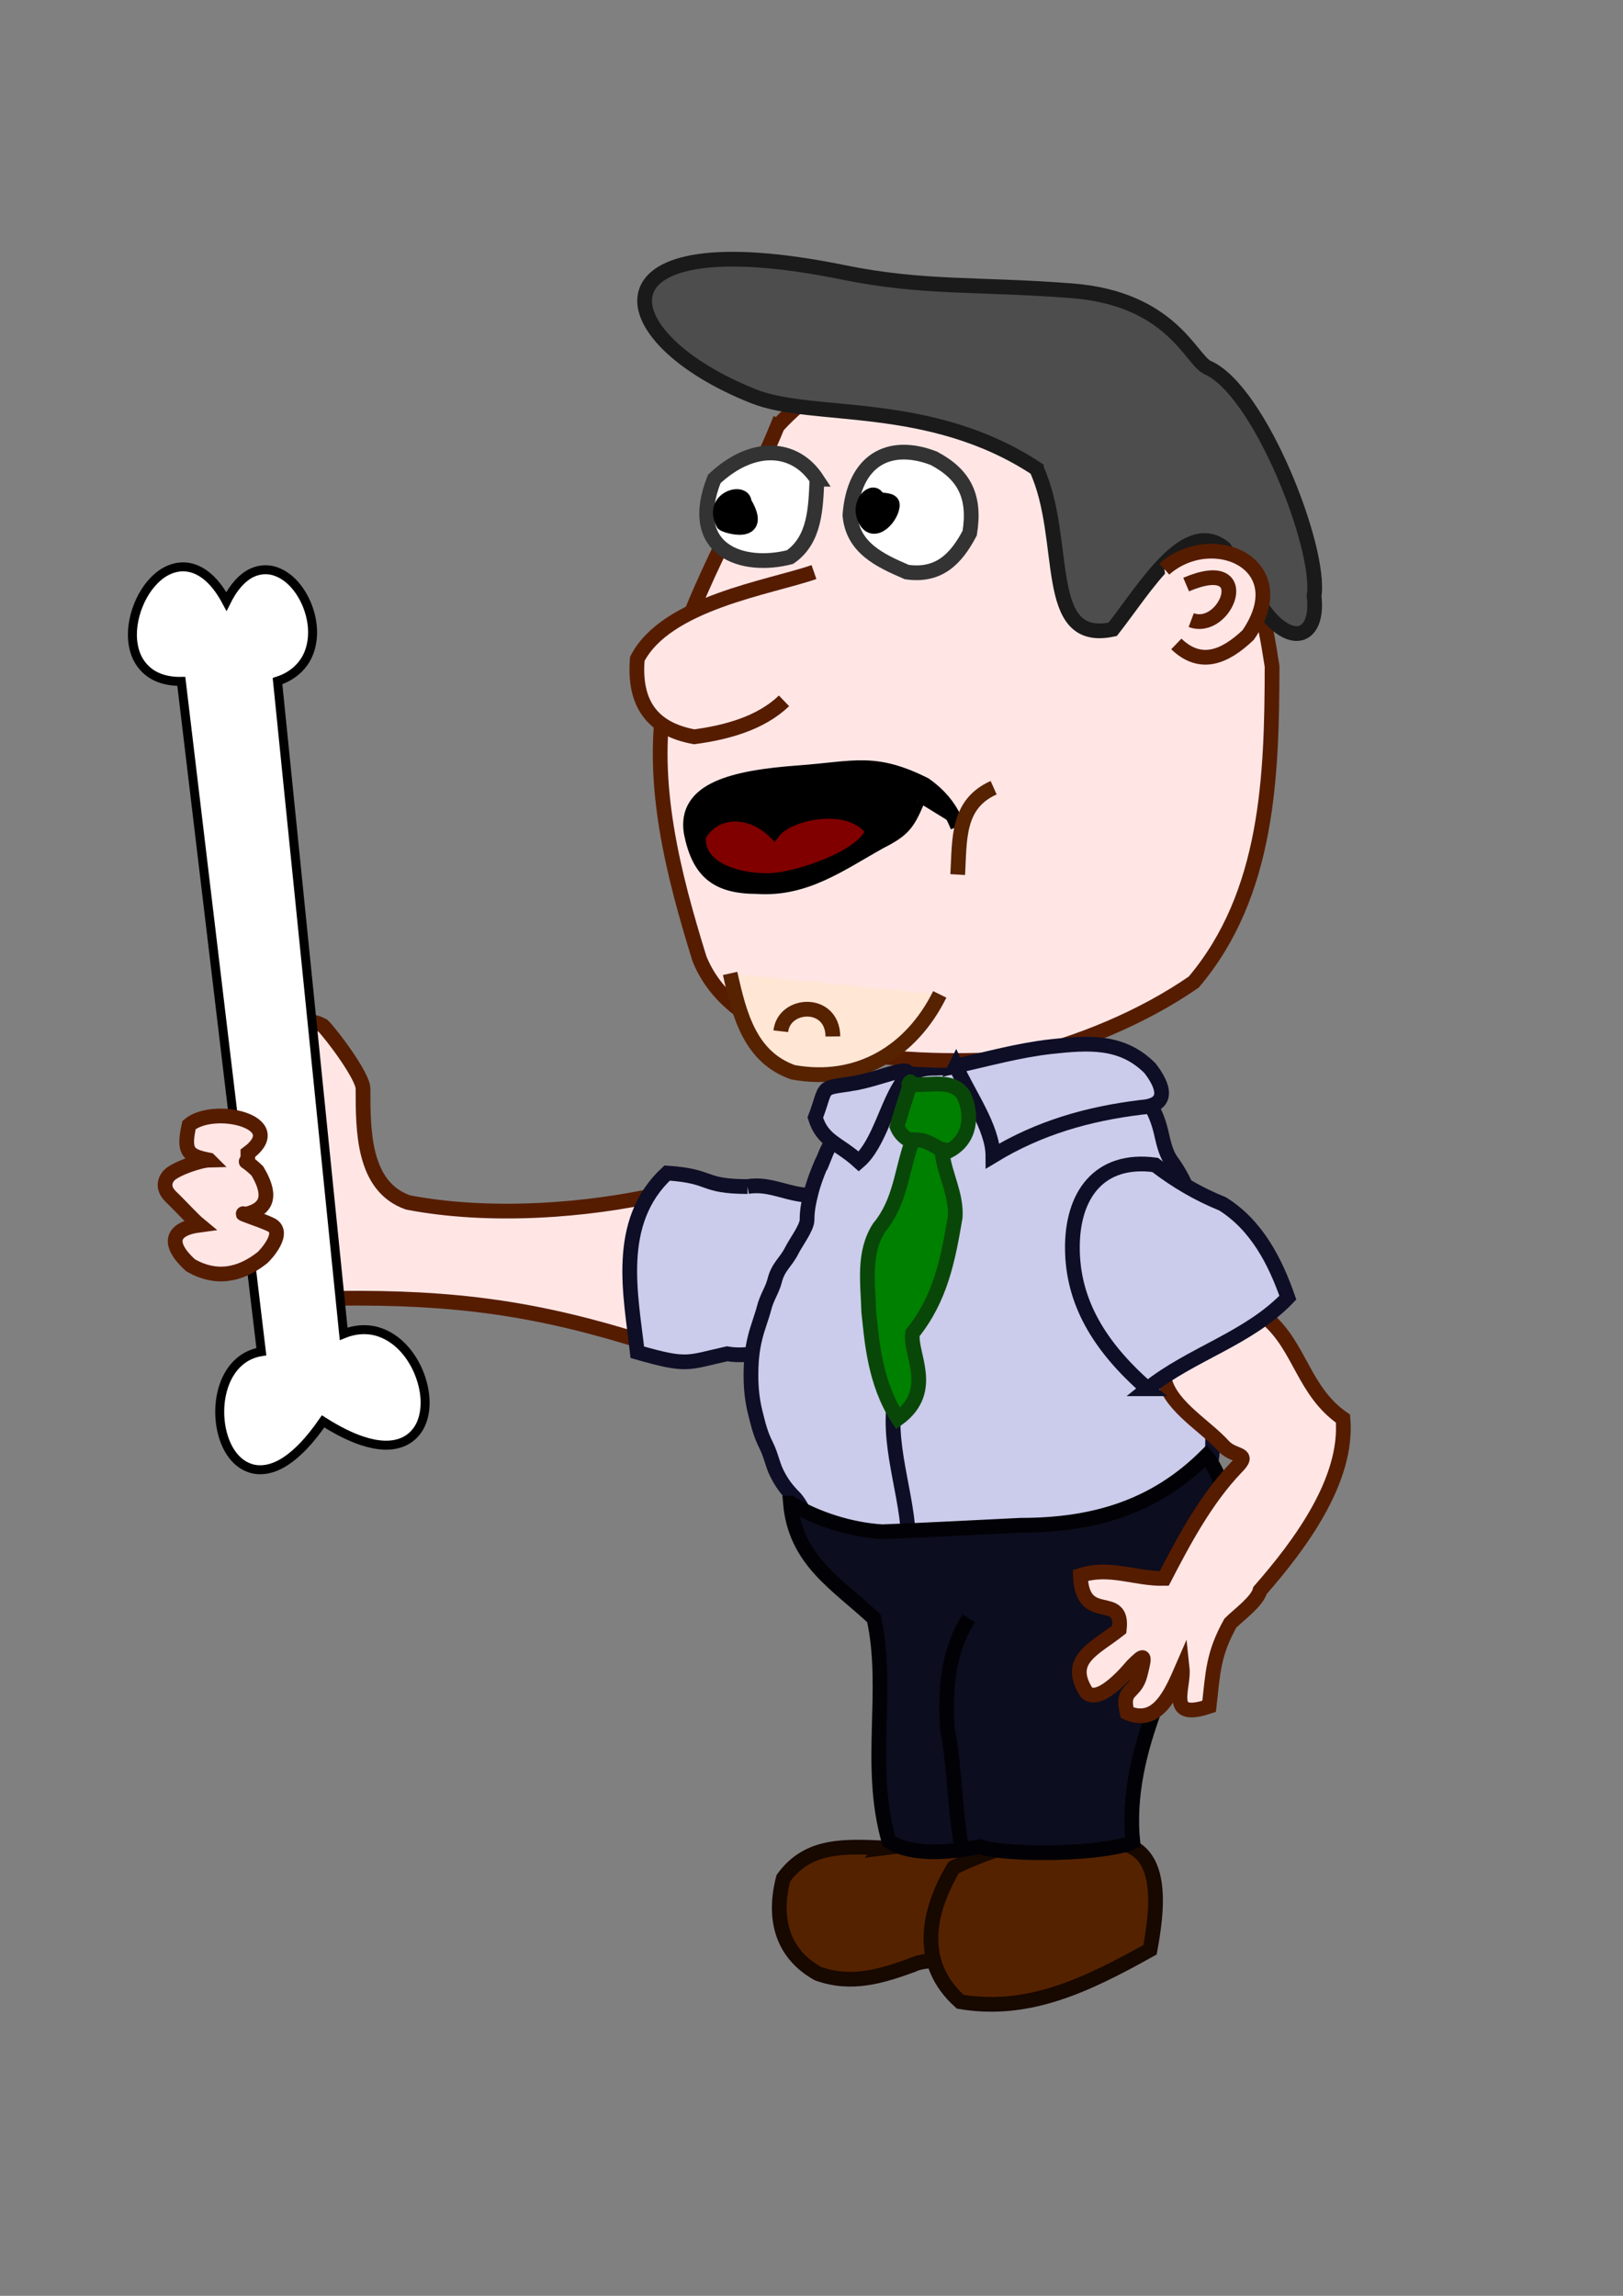<?xml version="1.0" encoding="UTF-8" standalone="no"?>
<!-- Created with Inkscape (http://www.inkscape.org/) -->

<svg
   xmlns:dc="http://purl.org/dc/elements/1.1/"
   xmlns:cc="http://creativecommons.org/ns#"
   xmlns:rdf="http://www.w3.org/1999/02/22-rdf-syntax-ns#"
   xmlns:svg="http://www.w3.org/2000/svg"
   xmlns="http://www.w3.org/2000/svg"
   xmlns:sodipodi="http://sodipodi.sourceforge.net/DTD/sodipodi-0.dtd"
   xmlns:inkscape="http://www.inkscape.org/namespaces/inkscape"
   width="744.094"
   height="1052.362"
   id="svg2"
   version="1.1"
   inkscape:version="0.48.4 r9939"
   sodipodi:docname="New document 1">
  <rect width="100%" height="100%" fill="#808080" stroke="none"/>
  <defs
     id="defs4" />
  <sodipodi:namedview
     id="base"
     pagecolor="#ffffff"
     bordercolor="#666666"
     borderopacity="1.0"
     inkscape:pageopacity="0.0"
     inkscape:pageshadow="2"
     inkscape:zoom="0.49497475"
     inkscape:cx="412.79464"
     inkscape:cy="538.63026"
     inkscape:document-units="px"
     inkscape:current-layer="layer1"
     showgrid="false"
     inkscape:window-width="702"
     inkscape:window-height="807"
     inkscape:window-x="0"
     inkscape:window-y="0"
     inkscape:window-maximized="0" />
  <g
     inkscape:label="Layer 1"
     inkscape:groupmode="layer"
     id="layer1">
    <g
       id="g3088"
       transform="translate(240.416,-131.32)">
      <path
         inkscape:connector-curvature="0"
         sodipodi:nodetypes="ccccccc"
         id="path2459"
         d="m 165.195,978.39 c -18.15,-0.737 -35.108,-1.894 -46.484,13.898 -4.751,18.34 -0.671,34.42 15.824,43.68 15.332,5.506 28.953,1.323 43.517,-3.971 4.124,-2.07 10.292,-1.986 14.835,-1.986 19.717,-8.708 28.109,-36.202 23.736,-56.585 -16.982,-0.773 -34.416,2.936 -51.429,4.964 z"
         style="fill:#552200;fill-opacity:1;fill-rule:evenodd;stroke:#170800;stroke-width:6.755px;stroke-linecap:butt;stroke-linejoin:miter;stroke-opacity:1" />
      <path
         inkscape:connector-curvature="0"
         sodipodi:nodetypes="ccccc"
         id="path2457"
         d="m 196.843,987.324 c -12.431,20.787 -16.448,44.151 2.967,61.549 30.928,5.199 57.239,-7.186 87.033,-23.826 2.828,-15.719 7.358,-44.399 -12.857,-48.644 -29.756,-6.095 -53.666,-0.405 -77.143,10.92 z"
         style="fill:#552200;fill-opacity:1;fill-rule:evenodd;stroke:#170800;stroke-width:6.755px;stroke-linecap:butt;stroke-linejoin:miter;stroke-opacity:1" />
      <path
         inkscape:connector-curvature="0"
         sodipodi:nodetypes="ccccccccc"
         id="path2465"
         d="m 63.575,678.371 c -35.674,8.229 -80.539,11.185 -116.969,4.121 -20.757,-7.29 -20.566,-33.213 -20.594,-52.171 0,-5.709 -14.339,-24.794 -18.369,-28.824 -14.922,-8.321 -10.844,16.693 -6.343,30.197 -5.765,24.878 2.442,60.297 -1.373,83.749 1.421,5.683 11.544,10.094 15.102,10.983 53.013,-0.553 90.893,4.508 141.089,20.476 10.449,-5.126 6.46,-57.101 7.458,-68.531 z"
         style="fill:#ffe6e5;fill-opacity:1;fill-rule:evenodd;stroke:#561c00;stroke-width:6.755px;stroke-linecap:butt;stroke-linejoin:miter;stroke-opacity:1" />
      <path
         inkscape:connector-curvature="0"
         sodipodi:nodetypes="ccccccc"
         id="path2463"
         d="m 102.324,675.233 c -21.609,-0.095 -15.484,-4.749 -36.886,-6.207 -24.369,22.611 -16.456,56.6 -13.671,82.139 23.364,6.693 22.658,4.796 41.125,0.716 24.651,4.139 47.993,-19.771 54.917,-42.561 1.796,-15.622 -2.992,-22.428 -15.102,-30.204 -10.641,0.745 -19.631,-5.79 -30.383,-3.882 z"
         style="fill:#cbcbeb;fill-opacity:1;fill-rule:evenodd;stroke:#0e0e26;stroke-width:6.755px;stroke-linecap:butt;stroke-linejoin:miter;stroke-opacity:1" />
      <path
         inkscape:connector-curvature="0"
         id="path2447"
         d="m 137.502,661.71 c -1.409,2.897 -4.588,10.479 -5.934,15.884 -1.146,4.602 -1.978,8.21 -1.978,12.906 0,3.538 -5.159,10.356 -6.923,13.898 -2.784,5.588 -6.31,7.465 -7.912,13.898 -1.1,4.416 -3.619,7.581 -4.945,12.906 -0.779,3.127 -2.938,8.819 -3.956,12.905 -1.525,6.122 -1.978,11.268 -1.978,17.869 0,6.029 0.634,11.48 1.978,16.876 1.558,6.254 2.468,9.918 4.945,14.891 2.464,4.946 2.822,8.644 4.945,12.905 2.382,4.781 4.871,7.867 7.912,10.92 3.028,3.04 4.879,8.184 6.923,10.92 3.366,4.505 5.294,6.54 10.879,7.942 5.048,1.267 9.933,1.748 14.835,2.978 4.898,1.229 11.792,0 16.813,0 6.185,0 11.91,-1.985 18.791,-1.985 6.264,0 12.528,0 18.791,0 8.753,0 10.441,0.276 13.846,1.985 4.271,2.144 15.608,-0.993 20.769,-0.993 8.443,0 13.409,-3.001 20.769,-5.956 5.267,-2.115 9.556,-0.329 14.835,-2.978 4.425,-2.221 8.694,-0.785 11.868,-3.971 2.984,-2.996 9.61,-3.69 13.846,-7.942 4.355,-4.371 6.514,-9.277 7.912,-14.891 1.25,-5.017 0.989,-10.471 0.989,-15.884 0,-6.186 -1.978,-9.306 -1.978,-15.884 0,-6.375 -0.989,-11.465 -0.989,-17.869 0,-6.949 0,-13.898 0,-20.847 0,-9.319 -1.978,-17.778 -1.978,-26.804 0,-7.231 -3.207,-16.848 -4.945,-23.825 -1.532,-6.149 -5.829,-13.758 -8.901,-17.869 -3.014,-4.033 -3.996,-10.089 -4.945,-13.898 -1.17,-4.698 -2.893,-9.166 -4.945,-11.913 -3.01,-4.029 -1.568,-6.247 -6.923,-8.935 -3.714,-1.864 -13.539,0 -17.802,0 -5.47,0 -9.099,-3.971 -15.824,-3.971 -7.912,0 -15.824,0 -23.736,0 -5.608,0 -11.374,-2.879 -16.813,-3.971 -5.717,-1.148 -12.993,0 -18.791,0 -7.971,0 -14.356,4.483 -18.791,8.935 -3.115,3.127 -7.609,5.308 -10.879,6.949 -4.609,2.313 -7.873,6.896 -10.879,10.92 -4.401,5.891 -6.028,6.689 -8.901,13.898 z"
         style="fill:#cbcbeb;fill-opacity:1;fill-rule:evenodd;stroke:#0e0e26;stroke-width:6.755px;stroke-linecap:butt;stroke-linejoin:miter;stroke-opacity:1" />
      <path
         inkscape:connector-curvature="0"
         sodipodi:nodetypes="ccccccccc"
         id="path2413"
         d="m 116.024,326.628 c -16.78,41.106 -41.6,78.984 -51.453,123.074 -7.238,40.28 3.736,82.577 15.703,121.12 18.975,47.043 99.627,48.772 146.056,45.645 27.862,-6.825 56.671,-18.494 80.534,-34.966 34.27,-40.493 35.831,-94.588 35.923,-144.761 -6.571,-43.459 -20.842,-96.247 -58.224,-123.984 -25.767,-22.307 -41.122,-19.318 -75.771,-18.081 -32.054,-7.738 -66.997,4.041 -92.767,31.953 z"
         style="fill:#ffe6e5;fill-opacity:1;fill-rule:evenodd;stroke:#561c00;stroke-width:6.755px;stroke-linecap:butt;stroke-linejoin:miter;stroke-opacity:1" />
      <path
         inkscape:connector-curvature="0"
         sodipodi:nodetypes="ccc"
         id="path2417"
         d="m 94.324,577.518 c 4.28,19.346 9.265,38.392 28.832,45.307 30.046,5.455 54.419,-9.683 67.274,-35.696"
         style="fill:#ffe6d5;fill-opacity:1;fill-rule:evenodd;stroke:#562200;stroke-width:6.755px;stroke-linecap:butt;stroke-linejoin:miter;stroke-opacity:1" />
      <path
         inkscape:connector-curvature="0"
         sodipodi:nodetypes="cccc"
         id="path2419"
         d="m 132.766,393.546 c -20.366,7.071 -67.813,14.121 -81.003,39.815 -1.634,20.217 6.562,32.106 26.086,35.696 14.684,-1.952 30.394,-6.136 41.188,-16.475"
         style="fill:#ffe6e5;fill-opacity:1;fill-rule:evenodd;stroke:#561c00;stroke-width:6.755px;stroke-linecap:butt;stroke-linejoin:miter;stroke-opacity:1" />
      <path
         inkscape:connector-curvature="0"
         sodipodi:nodetypes="ccccc"
         id="path2421"
         d="m 187.683,341.375 c -20.619,-7.932 -36.568,0.949 -38.442,26.086 1.33,15.02 13.661,20.732 26.086,26.086 14.633,2.036 22.51,-5.856 28.832,-17.848 2.65,-16.431 -2.151,-26.764 -16.475,-34.323 z"
         style="fill:#ffffff;fill-rule:evenodd;stroke:#333333;stroke-width:6.755px;stroke-linecap:butt;stroke-linejoin:miter;stroke-opacity:1" />
      <path
         inkscape:connector-curvature="0"
         id="path2423"
         d="m 161.818,359.964 c -1.276,-5.105 -9.535,1.523 -5.492,9.61 3.934,7.868 12.356,-1.413 12.356,-6.865 0,-2.465 -4.576,-1.831 -6.865,-2.746 z"
         style="fill:#000000;fill-rule:evenodd;stroke:#000000;stroke-width:6.755px;stroke-linecap:butt;stroke-linejoin:miter;stroke-opacity:1" />
      <path
         inkscape:connector-curvature="0"
         sodipodi:nodetypes="cccc"
         id="path2425"
         d="m 134.139,350.985 c -10.169,-15.469 -29.482,-16.612 -47.096,-0.121 -12.971,32.947 13.021,41.432 34.739,35.817 11.501,-7.962 11.792,-22.502 12.356,-35.696 z"
         style="fill:#ffffff;fill-rule:evenodd;stroke:#333333;stroke-width:6.755px;stroke-linecap:butt;stroke-linejoin:miter;stroke-opacity:1" />
      <path
         inkscape:connector-curvature="0"
         sodipodi:nodetypes="csc"
         id="path2427"
         d="m 100.777,361.653 c 0.095,-5.9 -15.541,-2.032 -9.611,9.61 0.454,0.892 19.567,6.984 9.611,-9.61 z"
         style="fill:#000000;fill-rule:evenodd;stroke:#000000;stroke-width:6.755px;stroke-linecap:butt;stroke-linejoin:miter;stroke-opacity:1" />
      <path
         inkscape:connector-curvature="0"
         sodipodi:nodetypes="ccscccc"
         id="path2429"
         d="m 198.666,510.245 c -3.226,-8.339 -7.91,-14.075 -15.102,-19.221 -23.203,-11.601 -32.131,-7.363 -57.663,-5.492 -30.418,2.229 -52.643,7.78 -49.425,27.459 3.626,18.176 12.04,24.679 30.204,24.713 22.073,1.521 38.189,-10.517 56.29,-20.594 10.373,-5.265 12.641,-7.995 17.012,-18.385"
         style="fill:#000000;fill-rule:evenodd;stroke:#000000;stroke-width:6.755px;stroke-linecap:butt;stroke-linejoin:miter;stroke-opacity:1" />
      <path
         inkscape:connector-curvature="0"
         sodipodi:nodetypes="cc"
         id="path2431"
         d="m 215.142,492.397 c -16.914,7.525 -15.549,23.886 -16.475,39.815"
         style="fill:none;stroke:#562200;stroke-width:6.755px;stroke-linecap:butt;stroke-linejoin:miter;stroke-opacity:1" />
      <path
         inkscape:connector-curvature="0"
         sodipodi:nodetypes="cssscccccc"
         id="path2433"
         d="m 234.746,346.16 c -49.02,-32.258 -102.353,-22.405 -129.379,-33.078 -68.854,-27.192 -77.352,-80.971 40.874,-56.912 36.937,7.517 61.034,5.067 104.691,8.431 45.483,3.504 54.548,31.292 62.072,35.097 24.107,10.234 52.526,83.362 49.042,104.831 2.054,17.282 -8.207,23.455 -20.594,9.61 -8.011,-9.882 -12.967,-21.539 -20.594,-31.577 -17.48,-14.078 -36.105,18.039 -51.132,37.224 -33.103,7.16 -20.016,-41.134 -34.979,-73.626 z"
         style="fill:#4d4d4d;fill-opacity:1;fill-rule:evenodd;stroke:#1a1a1a;stroke-width:6.755px;stroke-linecap:butt;stroke-linejoin:miter;stroke-opacity:1" />
      <path
         inkscape:connector-curvature="0"
         sodipodi:nodetypes="ccc"
         id="path2435"
         d="m 293.399,392.173 c 22.069,-19.441 60.839,-2.359 38.442,30.204 -10.755,10.24 -21.875,14.762 -32.95,4.119"
         style="fill:#ffe6e5;fill-opacity:1;fill-rule:evenodd;stroke:#561c00;stroke-width:6.755px;stroke-linecap:butt;stroke-linejoin:miter;stroke-opacity:1" />
      <path
         inkscape:connector-curvature="0"
         sodipodi:nodetypes="cccccc"
         id="path2437"
         d="m 197.832,620.016 c 5.755,12.846 16.935,28.259 16.982,41.104 21.286,-12.917 43.712,-19.288 68.073,-22.242 13.205,-0.934 10.156,-9.856 3.956,-17.869 -12.916,-12.997 -28.43,-11.77 -45.495,-9.927 -14.764,1.678 -29.055,5.627 -43.517,8.935 z"
         style="fill:#cbcbeb;fill-opacity:1;fill-rule:evenodd;stroke:#0e0e26;stroke-width:6.755px;stroke-linecap:butt;stroke-linejoin:miter;stroke-opacity:1" />
      <path
         inkscape:connector-curvature="0"
         sodipodi:nodetypes="ccccc"
         id="path2439"
         d="m 149.54,628.159 c 14.497,-2.171 31.828,-11.364 24.352,-1.597 -7.477,9.767 -11.129,29.04 -20.564,37.147 -9.297,-8.441 -16.609,-9.158 -19.949,-20.097 5.585,-14.808 1.665,-13.282 16.162,-15.453 z"
         style="fill:#cbcbeb;fill-opacity:1;fill-rule:evenodd;stroke:#0e0e26;stroke-width:6.755px;stroke-linecap:butt;stroke-linejoin:miter;stroke-opacity:1" />
      <path
         inkscape:connector-curvature="0"
         sodipodi:nodetypes="ccccc"
         id="path2441"
         d="m 176.243,628.254 c 2.904,-5.83 -3.804,13.234 -5.379,19.558 3.572,8.697 14.751,9.235 24.002,10.92 9.654,-5.146 10.683,-16.093 6.634,-25.217 -5.345,-8.393 -16.173,-4.008 -25.256,-5.26 z"
         style="fill:#008000;fill-rule:evenodd;stroke:#094709;stroke-width:6.755px;stroke-linecap:butt;stroke-linejoin:miter;stroke-opacity:1" />
      <path
         inkscape:connector-curvature="0"
         sodipodi:nodetypes="cc"
         id="path2449"
         d="m 171.829,763.905 c -7.853,24.267 3.039,47.709 4.245,71.532"
         style="fill:none;stroke:#0e0e26;stroke-width:6.755px;stroke-linecap:butt;stroke-linejoin:miter;stroke-opacity:1" />
      <path
         inkscape:connector-curvature="0"
         sodipodi:nodetypes="cccccccsc"
         id="path2443"
         d="m 177.991,653.768 c -5.26,14.515 -5.375,28.192 -15.383,40.337 -7.418,11.56 -5.08,25.414 -4.733,38.503 1.365,12.36 2.538,32.341 13.435,48.956 17.62,-12.973 4.972,-30.016 6.681,-39.178 12.769,-15.961 16.151,-33.358 19.524,-53.171 0.621,-10.04 -4.452,-18.802 -5.916,-28.725 0,-2.426 -3.331,-3.859 -5.325,-4.889 -2.907,-1.501 -4.593,-1.833 -8.283,-1.833 z"
         style="fill:#008000;fill-rule:evenodd;stroke:#094709;stroke-width:6.755px;stroke-linecap:butt;stroke-linejoin:miter;stroke-opacity:1" />
      <path
         inkscape:connector-curvature="0"
         sodipodi:nodetypes="cccccccccc"
         id="path2453"
         d="m 121.968,820.296 c 2.287,26.395 21.387,37.068 38.282,52.865 7.268,33.206 -3.136,67.46 6.923,102.251 11.256,6.922 28.536,4.896 41.539,2.385 13.545,4.392 57.73,3.479 70.22,-2.134 -4.256,-41.942 20.022,-83.408 36.594,-120.371 5.319,-18.707 10.335,-40.191 -2.967,-56.585 -24.139,24.029 -52.51,31.767 -85.056,31.767 -21.097,1.014 -42.189,2.171 -63.297,2.978 -14.047,-0.765 -30.299,-5.794 -42.238,-13.156 z"
         style="fill:#0c0d1e;fill-opacity:1;fill-rule:evenodd;stroke:#020206;stroke-width:6.755px;stroke-linecap:butt;stroke-linejoin:miter;stroke-opacity:1" />
      <path
         inkscape:connector-curvature="0"
         sodipodi:nodetypes="cccccccsscccccccccc"
         id="path2461"
         d="m 293.663,764.552 c 3.386,11.977 18.945,20.666 27.136,29.889 5.044,5.044 12.479,2.623 5.492,9.611 -13.798,14.461 -23.733,32.99 -32.95,50.798 -13.374,0.293 -24.873,-5.766 -38.442,-1.373 0.705,23.134 19.893,7.083 17.848,24.713 -11.176,8.872 -24.644,13.77 -15.102,28.832 6.276,6.276 20.891,-11.912 20.91,-11.931 5.974,-5.974 6.125,-5.597 3.803,3.693 -2.384,9.537 -8.878,6.205 -6.02,17.635 13.892,6.051 20.199,-8.778 25.241,-20.381 0.985,9.198 -7.679,24.206 12.356,17.43 1.776,-15.447 1.746,-23.753 9.721,-38.126 3.787,-3.787 12.354,-9.939 13.619,-14.999 18.264,-20.864 40.436,-50.542 38.026,-78.735 -18.135,-12.57 -19.498,-32.73 -34.862,-45.988 -3.098,-2.323 -2.867,-14.418 -8.025,-22.385 -11.161,-20.253 -54.708,-17.182 -59.66,5.492 5.556,13.739 16.319,30.387 20.91,45.828 z"
         style="fill:#ffe6e5;fill-opacity:1;fill-rule:evenodd;stroke:#561c00;stroke-width:6.755px;stroke-linecap:butt;stroke-linejoin:miter;stroke-opacity:1" />
      <path
         inkscape:connector-curvature="0"
         sodipodi:nodetypes="ccc"
         id="path2455"
         d="m 203.767,873.161 c -9.863,15.224 -10.86,32.911 -9.89,50.629 3.41,15.694 3.453,40.126 6.923,55.66"
         style="fill:none;stroke:#020206;stroke-width:6.755px;stroke-linecap:butt;stroke-linejoin:miter;stroke-opacity:1" />
      <path
         inkscape:connector-curvature="0"
         sodipodi:nodetypes="ccccc"
         id="path2474"
         d="m 114.451,512.158 c -11.164,-10.647 -27.691,-10.408 -34.627,2.388 -1.221,16.98 22.047,21.256 34.627,20.299 12.356,-1.13 41.259,-10.497 45.374,-22.687 -10.145,-14.877 -38.777,-8.478 -45.374,7e-5 z"
         style="fill:#800000;fill-rule:evenodd;stroke:#000000;stroke-width:6.755px;stroke-linecap:butt;stroke-linejoin:miter;stroke-opacity:1" />
      <path
         inkscape:connector-curvature="0"
         sodipodi:nodetypes="cccccc"
         id="path2451"
         d="m 285.698,767.911 c -22.544,-19.69 -34.334,-40.18 -34.458,-64.436 -0.125,-24.257 12.179,-41.57 37.904,-38.184 9.804,7.495 19.598,13.255 31.013,17.899 15.501,9.743 24.026,26.191 29.864,42.958 -18.068,18.878 -44.166,25.633 -64.322,41.764 z"
         style="fill:#cbcbeb;fill-opacity:1;fill-rule:evenodd;stroke:#0e0e26;stroke-width:6.755px;stroke-linecap:butt;stroke-linejoin:miter;stroke-opacity:1" />
      <path
         inkscape:connector-curvature="0"
         sodipodi:nodetypes="cc"
         id="path2492"
         d="m 117.553,604.025 c 1.502,-13.317 23.72,-14.407 23.881,2.388"
         style="fill:none;stroke:#562200;stroke-width:6.755px;stroke-linecap:butt;stroke-linejoin:miter;stroke-opacity:1" />
      <path
         inkscape:connector-curvature="0"
         sodipodi:nodetypes="cc"
         id="path3629"
         d="m 303.397,399.268 c 32.293,-13.744 18.522,22.31 2.328,16.297"
         style="fill:none;stroke:#561c00;stroke-width:6.755px;stroke-linecap:butt;stroke-linejoin:miter;stroke-opacity:1" />
      <path
         sodipodi:nodetypes="cccccccccccccccccccccccccccccccccccccccccccccccccc"
         inkscape:connector-curvature="0"
         d="m -168.022,395.773 c 4.375,-3.783 10.335,-5.854 16.365,-3.82 l 0,0 c 5.572,1.904 10.587,6.72 15.046,15.047 l 0,0 c 2.495,-5.015 5.297,-8.635 8.424,-11.077 l 0,0 c 4.387,-3.485 9.649,-4.219 14.086,-2.681 l 0,0 c 6.307,2.163 11.103,7.832 14.063,14.474 l 0,0 c 2.916,6.675 3.999,14.558 1.661,21.687 l 0,0 c -1.996,6.212 -6.967,11.607 -14.806,14.12 l 0,0 30.312,299.187 c 5.801,-2.329 11.464,-2.415 16.395,-0.749 l 0,0 c 8.058,2.713 13.953,9.49 17.436,17.032 l 0,0 c 3.447,7.582 4.644,16.094 2.335,23.191 l 0,0 c -1.458,4.504 -4.667,8.48 -9.522,10.331 l 0,0 c -4.843,1.864 -10.898,1.673 -18.196,-0.751 l 0,0 c -5.212,-1.733 -11.122,-4.625 -17.858,-8.909 l 0,0 c -6.075,8.794 -11.707,14.618 -17.033,18.143 l 0,0 c -5.808,3.875 -11.58,4.928 -16.473,3.282 l 0,0 c -6.614,-2.267 -10.576,-8.509 -12.513,-15.418 l 0,0 c -1.92,-6.984 -1.894,-15.016 0.44,-22.09 l 0,0 c 1.449,-4.358 3.821,-8.387 7.339,-11.371 l 0,0 c 2.686,-2.29 6.058,-3.897 9.929,-4.506 l 0,0 -36.696,-307.239 c -3.418,0.047 -6.465,-0.39 -9.156,-1.282 l 0,0 c -6.713,-2.176 -10.86,-7.393 -12.38,-13.193 l 0,0 c -1.571,-5.817 -0.949,-12.244 1.01,-18.174 l 0,0 c 1.991,-5.951 5.342,-11.442 9.792,-15.234 l 0,0 z"
         style="fill:#ffffff;fill-opacity:1;stroke:#000000;stroke-width:4.115;stroke-opacity:1"
         id="path245" />
      <path
         inkscape:transform-center-y="40.016008"
         inkscape:transform-center-x="-11.686034"
         inkscape:connector-curvature="0"
         sodipodi:nodetypes="cccccscccssc"
         id="path2467"
         d="m -144.517,663.078 c -9.599,-1.892 -12.021,-3.623 -9.211,-16.086 11.374,-9.534 46.209,-1.384 26.991,12.926 0.168,7.213 -3.828,0.372 4.309,8.14 5.988,10.017 5.769,17.272 -5.211,19.826 -5.376,-1.212 6.291,2.403 11.276,4.752 7.571,3.568 -2.88,14.496 -3.766,15.194 -10.393,8.226 -21.434,10.07 -32.877,3.512 -10.867,-9.84 -9.027,-16.77 4.048,-18.484 -3.229,-2.658 -8.701,-8.773 -13.018,-12.893 -5.127,-4.892 -1.731,-9.007 -0.888,-9.89 2.891,-3.028 14.161,-6.899 18.348,-6.996 z"
         style="fill:#ffe6e5;fill-opacity:1;fill-rule:evenodd;stroke:#561c00;stroke-width:6.755px;stroke-linecap:butt;stroke-linejoin:miter;stroke-opacity:1" />
    </g>
  </g>
</svg>
